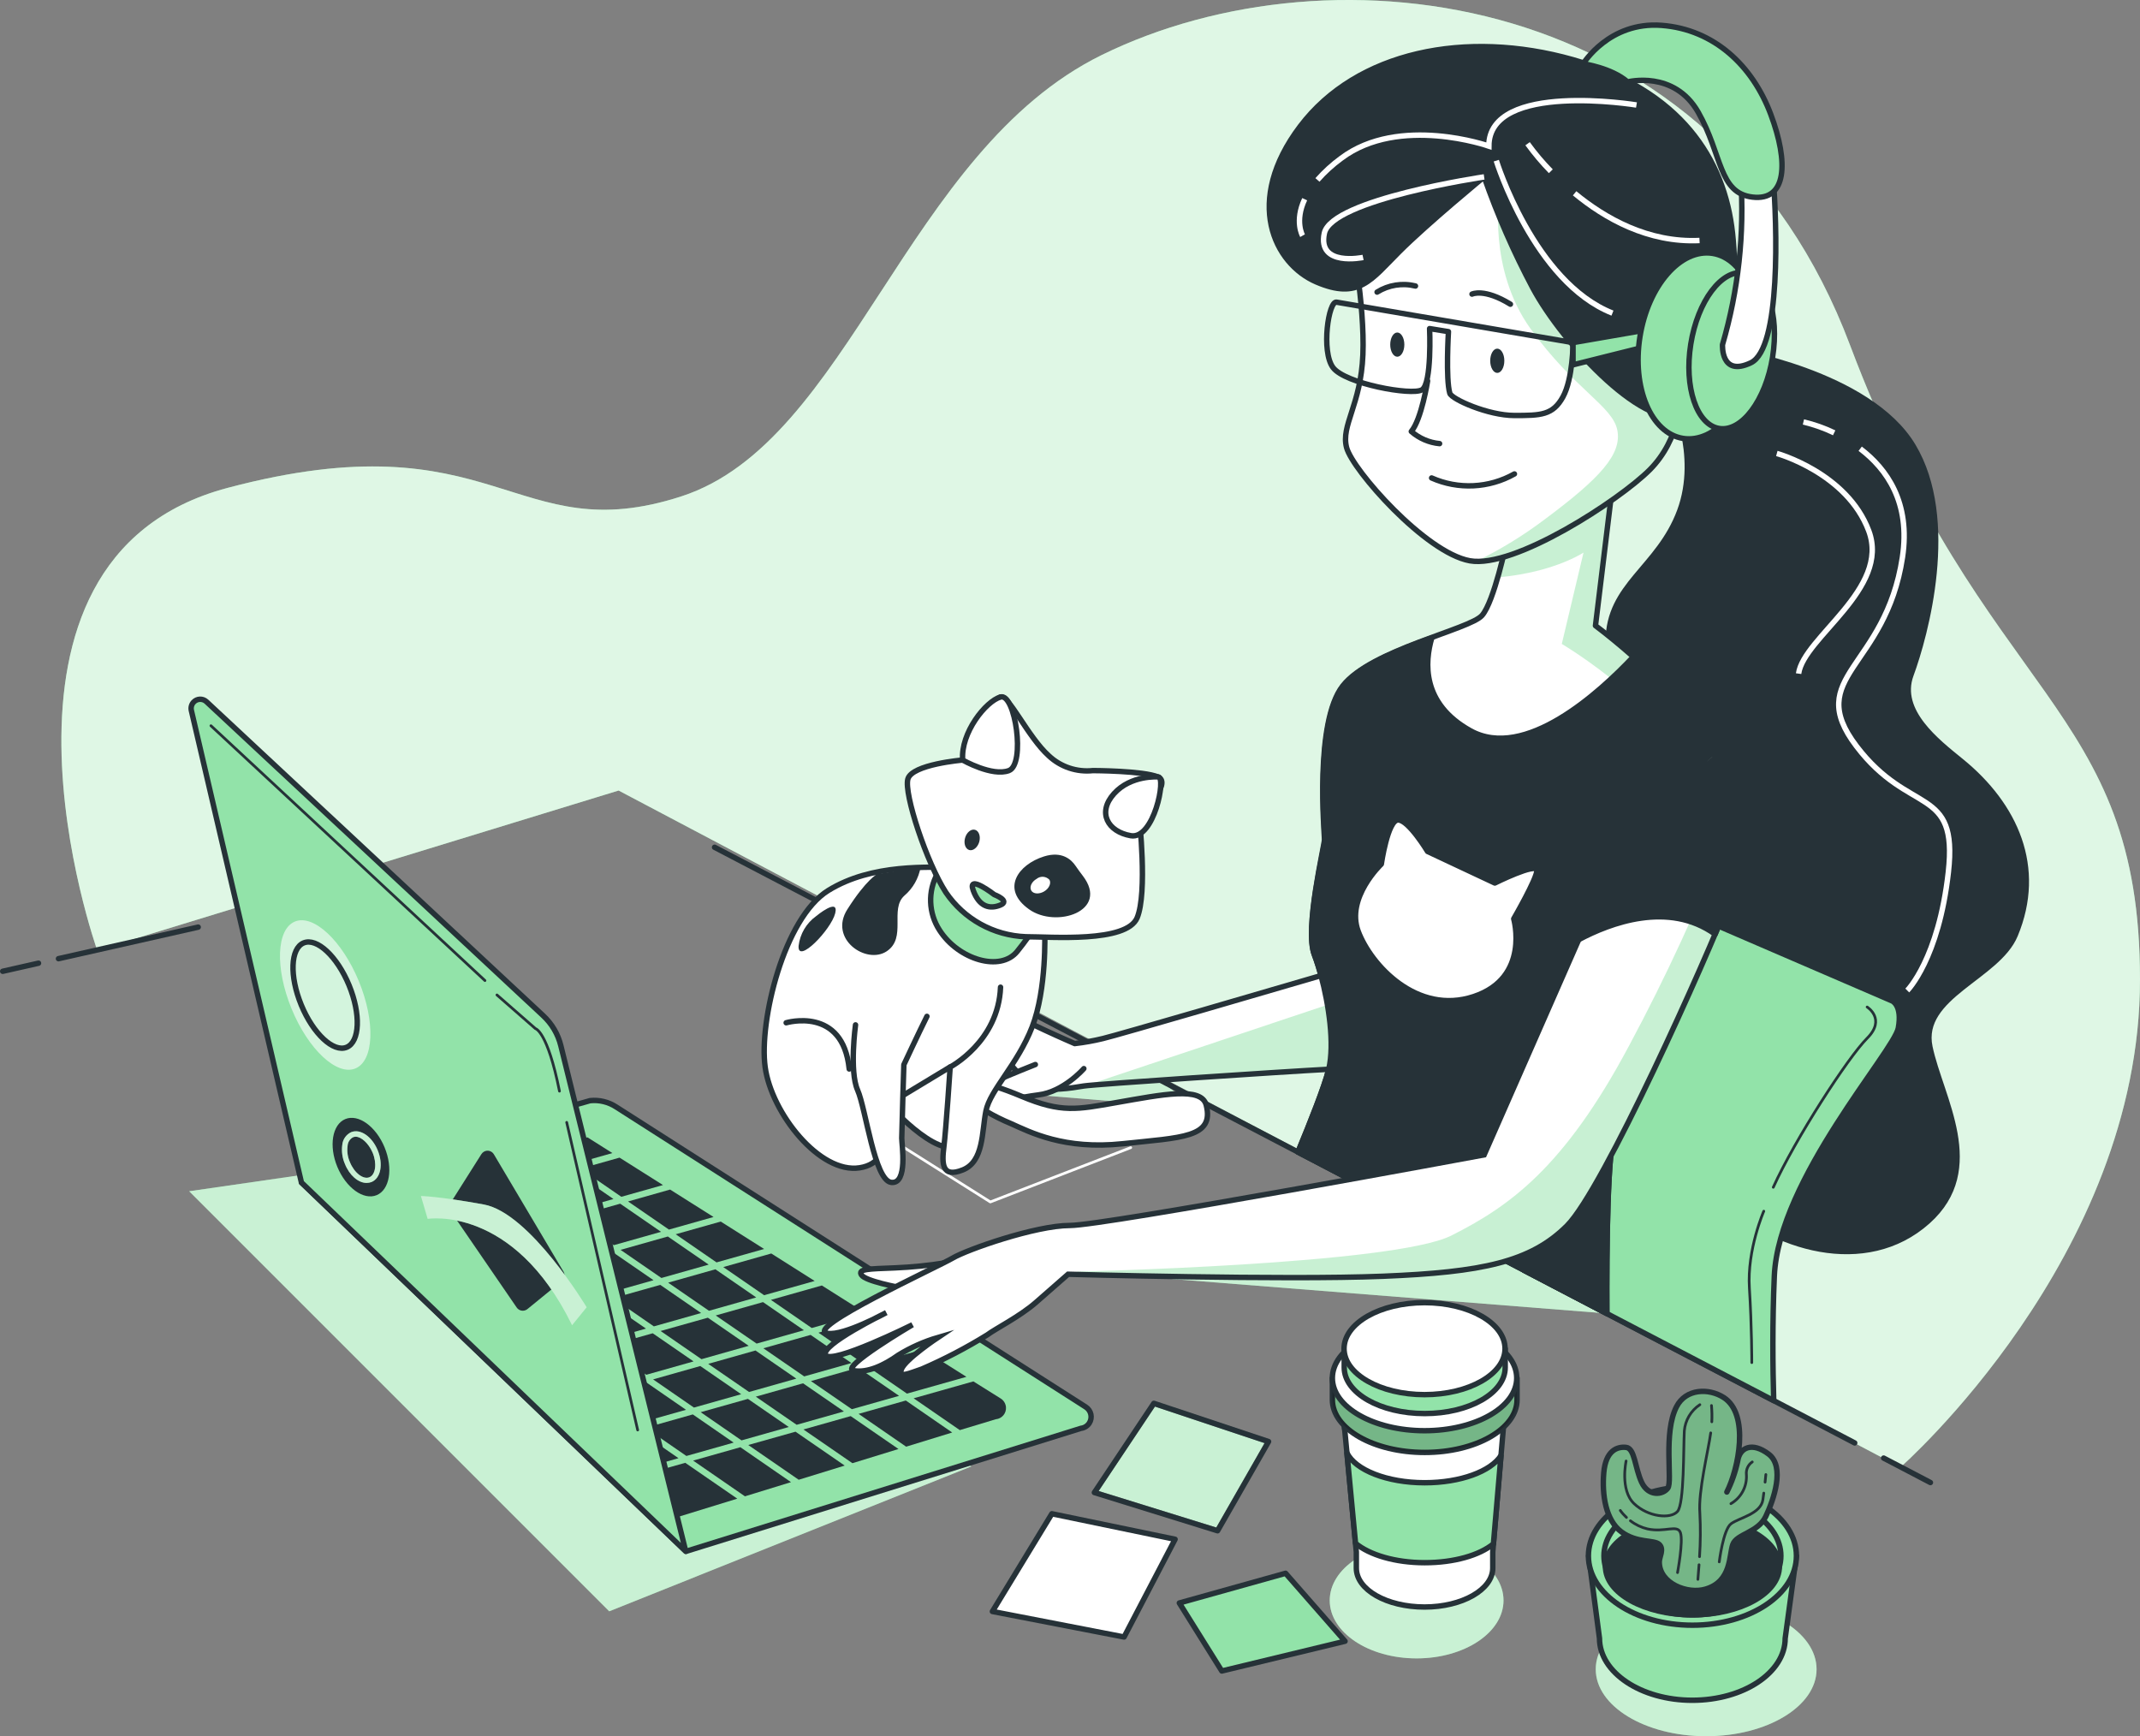 <?xml version="1.0" encoding="UTF-8"?><svg xmlns="http://www.w3.org/2000/svg" xmlns:xlink="http://www.w3.org/1999/xlink" viewBox="0 0 394.02 319.67"><rect x="0" y="0" width="394.02" height="319.67" fill="#808080" stroke="none"/><defs><clipPath id="e"><polygon points="212.45 258.38 201.5 274.8 224.18 281.84 233.57 265.42 212.45 258.38" fill="none"/></clipPath><clipPath id="g"><path d="M317.38,257.31c-2.78-1.79-7-1.63-8.69,1.68-2.5,4.82-.71,13.75-1.61,15s-3.57,1.61-4.82-1.07-1.25-6.25-2.86-6.43-3.75.54-4.11,4.65.36,8.75,3.22,10.89,6.07,1.43,7,2.33,0,2.3,0,3.22c0,4,5.23,6,8.54,5,4.82-1.43,4.29-6.26,5-8.22s4.65-2.15,6.08-5.18,3.57-9.12.53-11.44-5.36-1.25-5.71,1.25c-.42,1.99-1.09,3.91-2,5.72,2.14-4.23,4.24-14.3-.57-17.4Z" fill="none"/></clipPath><clipPath id="j"><path d="M242.01,175.8c1.86,4.84,4.1,15.25,2.61,21.2-.77,3.09-3.35,9.58-5.64,15.11l56.87,29.72c-.06-11.84.09-30.53,1.6-34,2.23-5.21,20.09-54.31,19-65.47s-22.69-27.16-22.69-27.16l3.31-27.2-19.71,11.91s-2.24,10.78-4.47,13.39c-2.23,2.61-20.46,6.32-25.67,13s-3.35,27.16-3.35,28.27-3.72,16.43-1.86,21.23Z" fill="none"/></clipPath><clipPath id="k"><path d="M248.71,42.61s2.61,13.4,2.23,22.7-4.09,13-3,17.11c1.09,4.11,14.51,19.35,22.69,20.83s27.53-11.16,33.11-16.74c5.58-5.58,6.32-13.76,5.58-17.11-.74-3.35-3.72-30.13-14.88-40.92-11.16-10.79-40.52-9.67-45.73,14.13Z" fill="none"/></clipPath><clipPath id="l"><path d="M298.93,154.22l-25.67,58.41s-69.94,13-76.26,13-19,4.46-21.58,6-27.87,13.15-23,13.87c3,.45,10.76-3.82,10.76-3.82,0,0-12.28,6-11.17,7.81s16-5.58,16-5.58c0,0-13.61,8-10.82,8.45,2.54.45,5.61-1,8.22-2.87,2.28-1.4,4.73-2.49,7.29-3.24,0,0-6,4-6.71,5.82s1.49.74,3.72,0c4.17-1.8,8.21-3.91,12.07-6.3,1.48-1.12,5.95-3.35,8.93-5.95l5.95-5.21s39.8,1.11,58,.37,27.16-2.6,33.86-9.3,25.67-49.11,30.13-60.64,1.49-18.23-3-26l-16.72,15.18Z" fill="none"/></clipPath><clipPath id="m"><path d="M243.23,179.62c-7.55,2.21-37.37,10.94-40.14,11.59-1.72.42-3.46.73-5.21.93,0,0-10.42-4.47-13.21-6.51s-6.14-.75-7.81,0-3,5.95.19,5.95,3.72-.19,7.25,2.79,3.54,4.47,6.14,5.58,6.89.37,9.12,0c2-.33,36.58-2.63,45.09-3.08,1.11-4.68,0-11.99-1.42-17.25Z" fill="none"/></clipPath></defs><g isolation="isolate"><g id="a"><g id="b"><path d="M349.91,270.15s44.11-38.7,44.11-89.77-28.63-51.08-53.4-116.86S245.43-10.77,202.87,10.12c-36.12,17.74-46.43,71.2-77.39,81.26s-34-14.7-83.58-1.55-24,85.13-24,85.13l96-29.41,236.01,124.6Z" fill="#92e3a9"/><path d="M349.91,270.15s44.11-38.7,44.11-89.77-28.63-51.08-53.4-116.86S245.43-10.77,202.87,10.12c-36.12,17.74-46.43,71.2-77.39,81.26s-34-14.7-83.58-1.55-24,85.13-24,85.13l96-29.41,236.01,124.6Z" fill="#fff" isolation="isolate" opacity=".7"/></g><g id="c"><polyline points="178.83 270 112.17 296.67 34.83 219.33 85.5 212 178.83 270" fill="#92e3a9"/><polyline points="178.83 270 112.17 296.67 34.83 219.33 85.5 212 178.83 270" fill="#fff" isolation="isolate" opacity=".5"/><ellipse cx="260.83" cy="294.67" rx="16" ry="10.67" fill="#92e3a9"/><ellipse cx="260.83" cy="294.67" rx="16" ry="10.67" fill="#fff" isolation="isolate" opacity=".5"/><polyline points="198.17 234.09 295.85 241.83 274.17 230.67 198.17 234.09" fill="#92e3a9"/><polyline points="198.17 234.09 295.85 241.83 274.17 230.67 198.17 234.09" fill="#fff" isolation="isolate" opacity=".5"/><polyline points="220.17 204 191.19 201.63 194.83 197.33 211.5 197.33 220.17 204" fill="#92e3a9"/><polyline points="220.17 204 191.19 201.63 194.83 197.33 211.5 197.33 220.17 204" fill="#fff" isolation="isolate" opacity=".5"/><ellipse cx="314.14" cy="307.34" rx="20.33" ry="12.33" fill="#92e3a9"/><ellipse cx="314.14" cy="307.34" rx="20.33" ry="12.33" fill="#fff" isolation="isolate" opacity=".5"/></g><g id="d"><polygon points="193.67 278.71 182.72 296.7 206.97 301.4 216.36 283.41 193.67 278.71" fill="#fff" stroke="#263238" stroke-linecap="round" stroke-linejoin="round"/><polygon points="212.45 258.38 201.5 274.8 224.18 281.84 233.57 265.42 212.45 258.38" fill="#92e3a9"/><g clip-path="url(#e)"><polygon points="212.45 258.38 201.5 274.8 224.18 281.84 233.57 265.42 212.45 258.38" fill="#fff" isolation="isolate" opacity=".5" stroke="#263238" stroke-miterlimit="10"/></g><polygon points="212.45 258.38 201.5 274.8 224.18 281.84 233.57 265.42 212.45 258.38" fill="none" stroke="#263238" stroke-linecap="round" stroke-linejoin="round"/><polygon points="236.7 289.67 217.14 295.14 224.96 307.66 247.65 302.18 236.7 289.67" fill="#92e3a9" stroke="#263238" stroke-linecap="round" stroke-linejoin="round"/></g><g id="f"><path d="M292.5,286.46l2,15.19c0,6.29,7.65,11.4,17.09,11.4s17.1-5.11,17.1-11.4l2.06-15.19h-38.25Z" fill="#92e3a9" stroke="#263238" stroke-linecap="round" stroke-linejoin="round"/><ellipse cx="311.61" cy="286.46" rx="19.15" ry="12.77" fill="#92e3a9" stroke="#263238" stroke-linecap="round" stroke-linejoin="round"/><ellipse cx="311.61" cy="286.46" rx="16.29" ry="10.86" fill="#92e3a9" stroke="#263238" stroke-linecap="round" stroke-linejoin="round"/><ellipse cx="311.61" cy="288.43" rx="16.01" ry="8.9" fill="#263238" stroke="#263238" stroke-linecap="round" stroke-linejoin="round"/><path d="M317.38,257.31c-2.78-1.79-7-1.63-8.69,1.68-2.5,4.82-.71,13.75-1.61,15s-3.57,1.61-4.82-1.07-1.25-6.25-2.86-6.43-3.75.54-4.11,4.65.36,8.75,3.22,10.89,6.07,1.43,7,2.33,0,2.3,0,3.22c0,4,5.23,6,8.54,5,4.82-1.43,4.29-6.26,5-8.22s4.65-2.15,6.08-5.18,3.57-9.12.53-11.44-5.36-1.25-5.71,1.25c-.42,1.99-1.09,3.91-2,5.72,2.14-4.23,4.24-14.3-.57-17.4Z" fill="#92e3a9"/><g clip-path="url(#g)"><path d="M317.38,257.31c-2.78-1.79-7-1.63-8.69,1.68-2.5,4.82-.71,13.75-1.61,15s-3.57,1.61-4.82-1.07-1.25-6.25-2.86-6.43-3.75.54-4.11,4.65.36,8.75,3.22,10.89,6.07,1.43,7,2.33,0,2.3,0,3.22c0,4,5.23,6,8.54,5,4.82-1.43,4.29-6.26,5-8.22s4.65-2.15,6.08-5.18,3.57-9.12.53-11.44-5.36-1.25-5.71,1.25c-.42,1.99-1.09,3.91-2,5.72,2.14-4.23,4.24-14.3-.57-17.4Z" isolation="isolate" opacity=".2"/></g><path d="M317.38,257.31c-2.78-1.79-7-1.63-8.69,1.68-2.5,4.82-.71,13.75-1.61,15s-3.57,1.61-4.82-1.07-1.25-6.25-2.86-6.43-3.75.54-4.11,4.65.36,8.75,3.22,10.89,6.07,1.43,7,2.33,0,2.3,0,3.22c0,4,5.23,6,8.54,5,4.82-1.43,4.29-6.26,5-8.22s4.65-2.15,6.08-5.18,3.57-9.12.53-11.44-5.36-1.25-5.71,1.25c-.42,1.99-1.09,3.91-2,5.72,2.14-4.23,4.24-14.3-.57-17.4Z" fill="none" stroke="#263238" stroke-linecap="round" stroke-linejoin="round"/><path d="M312.98,258.63c-1.64,1.08-2.7,2.86-2.86,4.82-.18,3.22,0,13.4-1.25,14.83s-5.36,1.07-8-1.43-1.47-7.85-1.47-7.85" fill="none" stroke="#263238" stroke-linecap="round" stroke-linejoin="round" stroke-width=".5"/><path d="M300.19,280c.93.72,2,1.23,3.14,1.5,3.22.71,5.54-.89,6.08.71s-.54,7.33-.54,7.33" fill="none" stroke="#263238" stroke-linecap="round" stroke-linejoin="round" stroke-width=".5"/><path d="M298.33,278.1c.33.47.72.9,1.14,1.29" fill="none" stroke="#263238" stroke-linecap="round" stroke-linejoin="round" stroke-width=".5"/><path d="M312.92,286.61c.18-2.66.2-5.33.06-8-.32-4,1.54-11.43,2-14.79" fill="none" stroke="#263238" stroke-linecap="round" stroke-linejoin="round" stroke-width=".5"/><path d="M312.62,290.79s.1-1.09.21-2.69" fill="none" stroke="#263238" stroke-linecap="round" stroke-linejoin="round" stroke-width=".5"/><path d="M324.99,272.89c.09-.87.14-1.4.14-1.4" fill="none" stroke="#263238" stroke-linecap="round" stroke-linejoin="round" stroke-width=".5"/><path d="M316.55,287.57s.72-5.89,2.15-7,5.53-1.79,5.89-4.47c.06-.42.11-.82.16-1.19" fill="none" stroke="#263238" stroke-linecap="round" stroke-linejoin="round" stroke-width=".5"/><path d="M322.63,269.17c-.76.51-1.18,1.41-1.08,2.32.15,2.18-.96,4.26-2.85,5.36" fill="none" stroke="#263238" stroke-linecap="round" stroke-linejoin="round" stroke-width=".5"/><path d="M315.18,261.78c.05-1,.03-2-.06-3" fill="none" stroke="#263238" stroke-linecap="round" stroke-linejoin="round" stroke-width=".5"/></g><g id="h"><path d="M247.08,257.86l2.65,27.9v2.95c0,4,5.62,7.17,12.56,7.17s12.56-3.21,12.56-7.17v-2.95l2.41-28.19-30.18.29Z" fill="#fff" stroke="#263238" stroke-linecap="round" stroke-linejoin="round"/><path d="M274.97,284.25l1.39-16.25c-1.87,2.91-7.45,5-14.05,5-6.95,0-12.76-2.34-14.31-5.49l1.58,16.64c2.56,2.13,7.29,3.57,12.73,3.57s10.1-1.37,12.66-3.47Z" fill="#92e3a9" stroke="#263238" stroke-linecap="round" stroke-linejoin="round"/><polygon points="247.58 263.12 247.58 262.93 247.45 261.81 247.58 263.12" fill="#fff" stroke="#263238" stroke-linecap="round" stroke-linejoin="round"/><path d="M277.74,253.72c-2.66-3.36-8.57-5.71-15.45-5.71s-12.79,2.35-15.46,5.71h-1.51v4c0,5.36,7.6,9.7,17,9.7s17-4.34,17-9.7v-4h-1.58Z" fill="#92e3a9" stroke="#263238" stroke-linecap="round" stroke-linejoin="round"/><path d="M277.74,253.72c-2.66-3.36-8.57-5.71-15.45-5.71s-12.79,2.35-15.46,5.71h-1.51v4c0,5.36,7.6,9.7,17,9.7s17-4.34,17-9.7v-4h-1.58Z" isolation="isolate" opacity=".2"/><ellipse cx="262.29" cy="253.72" rx="16.97" ry="9.7" fill="#fff" stroke="#263238" stroke-linecap="round" stroke-linejoin="round"/><path d="M275.79,248.31c-2.33-2.94-7.49-5-13.5-5s-11.17,2.05-13.5,5h-1.29v3.48c0,4.68,6.63,8.47,14.82,8.47s14.82-3.79,14.82-8.47v-3.48h-1.35Z" fill="#92e3a9" stroke="#263238" stroke-linecap="round" stroke-linejoin="round"/><ellipse cx="262.29" cy="248.31" rx="14.82" ry="8.47" fill="#fff" stroke="#263238" stroke-linecap="round" stroke-linejoin="round"/></g><g id="i"><line x1=".5" y1="178.83" x2="7.09" y2="177.34" fill="none" stroke="#263238" stroke-linecap="round" stroke-linejoin="round"/><path d="M55.5,217.72l53.14-15.07c1.69-.18,3.39.23,4.81,1.16l86.47,55.25c.99.64,1.28,1.97.64,2.96-.34.53-.9.88-1.53.96l-72.72,22.65-70.81-67.91Z" fill="#92e3a9" stroke="#263238" stroke-linecap="round" stroke-linejoin="round"/><polygon points="86.57 220.9 94.1 226.09 102.8 223.63 95.28 218.45 86.57 220.9" fill="#263238"/><polygon points="91.26 235.41 83.74 230.22 75.03 232.68 82.56 237.87 91.26 235.41" fill="#263238"/><polygon points="105.49 224.08 113.01 229.26 121.71 226.8 114.19 221.62 105.49 224.08" fill="#263238"/><polygon points="114.26 230.12 121.78 235.3 130.48 232.84 122.96 227.66 114.26 230.12" fill="#263238"/><polygon points="95.34 226.94 102.86 232.13 111.56 229.67 104.04 224.49 95.34 226.94" fill="#263238"/><polygon points="76.42 223.77 83.94 228.96 92.65 226.5 85.12 221.31 76.42 223.77" fill="#263238"/><polygon points="136.47 256.7 128.94 251.51 120.25 253.97 127.77 259.16 136.47 256.7" fill="#263238"/><polygon points="126.31 259.57 118.79 254.38 110.09 256.84 117.62 262.02 126.31 259.57" fill="#263238"/><polygon points="100.02 241.45 92.5 236.26 83.8 238.72 91.32 243.9 100.02 241.45" fill="#263238"/><polygon points="145.23 262.74 137.71 257.56 129.01 260.01 136.53 265.2 145.23 262.74" fill="#263238"/><polygon points="108.79 247.49 101.26 242.3 92.56 244.76 100.09 249.94 108.79 247.49" fill="#263238"/><polygon points="117.55 253.53 110.03 248.34 101.33 250.8 108.85 255.99 117.55 253.53" fill="#263238"/><polygon points="123.02 236.16 130.54 241.34 139.24 238.88 131.72 233.7 123.02 236.16" fill="#263238"/><polygon points="85.19 229.81 92.71 235 101.41 232.54 93.89 227.36 85.19 229.81" fill="#263238"/><polygon points="155.38 259.87 147.86 254.69 139.16 257.15 146.68 262.33 155.38 259.87" fill="#263238"/><polygon points="129.09 241.75 121.57 236.57 112.87 239.02 120.39 244.21 129.09 241.75" fill="#263238"/><polygon points="110.17 238.58 102.65 233.39 93.95 235.85 101.47 241.04 110.17 238.58" fill="#263238"/><polygon points="73.73 223.33 69.33 220.29 63.38 221.96 66.86 225.27 73.73 223.33" fill="#263238"/><polygon points="82.49 229.37 74.97 224.18 67.84 226.2 73.73 231.78 73.79 231.82 82.49 229.37" fill="#263238"/><polygon points="104.1 232.99 111.63 238.17 120.33 235.71 112.8 230.53 104.1 232.99" fill="#263238"/><polygon points="118.94 244.62 111.42 239.44 102.72 241.89 110.24 247.08 118.94 244.62" fill="#263238"/><polygon points="156.77 250.96 149.25 245.78 140.55 248.24 148.07 253.42 156.77 250.96" fill="#263238"/><polygon points="131.78 242.2 139.31 247.38 148.01 244.92 140.49 239.74 131.78 242.2" fill="#263238"/><polygon points="146.62 253.83 139.1 248.65 130.4 251.11 137.92 256.29 146.62 253.83" fill="#263238"/><polygon points="137.85 247.79 130.33 242.61 121.63 245.06 129.16 250.25 137.85 247.79" fill="#263238"/><polygon points="127.7 250.66 120.18 245.48 111.48 247.93 119 253.12 127.7 250.66" fill="#263238"/><polygon points="89.87 244.31 82.35 239.13 81.68 239.32 87.61 244.95 89.87 244.31" fill="#263238"/><polygon points="156.63 260.73 147.93 263.19 156.95 269.4 165.43 266.79 156.63 260.73" fill="#263238"/><polygon points="146.47 263.6 137.77 266.05 147.06 272.45 155.53 269.84 146.47 263.6" fill="#263238"/><polygon points="107.4 256.39 99.88 251.21 95.51 252.44 101.45 258.08 107.4 256.39" fill="#263238"/><polygon points="165.54 257 158.01 251.82 149.31 254.28 156.84 259.46 165.54 257" fill="#263238"/><polygon points="116.16 262.44 108.64 257.25 102.43 259.01 108.36 264.64 116.16 262.44" fill="#263238"/><polygon points="124.93 268.48 117.41 263.29 109.34 265.57 115.28 271.2 124.93 268.48" fill="#263238"/><polygon points="135.08 265.61 127.56 260.42 118.86 262.88 126.38 268.07 135.08 265.61" fill="#263238"/><path d="M184.22,257.47l-5-3.13-11,3.11,8.5,5.86,6.62-2c1.14-.1,1.98-1.1,1.88-2.24-.06-.66-.43-1.26-1-1.6Z" fill="#263238"/><polygon points="126.17 269.33 116.26 272.13 124.06 279.53 135.75 275.93 126.17 269.33" fill="#263238"/><polygon points="169.94 248.45 159.47 251.41 166.99 256.59 177.94 253.5 169.94 248.45" fill="#263238"/><polygon points="166.78 257.86 158.08 260.32 166.84 266.36 175.32 263.75 166.78 257.86" fill="#263238"/><polygon points="105.64 214.31 112.75 212.3 108.16 209.4 101.3 211.32 105.64 214.31" fill="#263238"/><polygon points="145.64 272.89 136.32 266.46 127.62 268.92 137.16 275.5 145.64 272.89" fill="#263238"/><polygon points="106.88 215.17 114.4 220.35 122.07 218.19 114.07 213.14 106.88 215.17" fill="#263238"/><polygon points="124.41 227.25 131.93 232.43 140.69 229.96 132.7 224.91 124.41 227.25" fill="#263238"/><polygon points="115.64 221.21 123.17 226.39 131.38 224.07 123.38 219.02 115.64 221.21" fill="#263238"/><polygon points="133.17 233.29 140.69 238.47 150 235.85 142.01 230.79 133.17 233.29" fill="#263238"/><polygon points="141.94 239.33 149.46 244.51 159.31 241.73 151.32 236.68 141.94 239.33" fill="#263238"/><polygon points="160.63 242.56 150.7 245.37 158.22 250.55 168.62 247.62 160.63 242.56" fill="#263238"/><polygon points="96.73 218.04 104.25 223.22 112.95 220.76 105.43 215.58 96.73 218.04" fill="#263238"/><polygon points="79.16 236.94 80.7 238.39 81.1 238.27 79.16 236.94" fill="#263238"/><polygon points="75.18 222.92 83.88 220.46 79.5 217.44 70.78 219.88 75.18 222.92" fill="#263238"/><polygon points="85.33 220.05 94.03 217.59 89.67 214.58 80.95 217.03 85.33 220.05" fill="#263238"/><polygon points="91.13 214.18 95.49 217.18 104.19 214.72 99.84 211.73 91.13 214.18" fill="#263238"/><polygon points="98.63 250.36 91.11 245.17 88.59 245.88 94.53 251.51 98.63 250.36" fill="#263238"/><path d="M126.26,285.63l-23-93.11c-.52-2.12-1.65-4.03-3.25-5.52l-62-57.81c-.68-.63-1.74-.59-2.37.09-.38.41-.53.98-.41,1.52l20.27,86.92,70.76,67.91Z" fill="#92e3a9" stroke="#263238" stroke-linecap="round" stroke-linejoin="round"/><path d="M91.5,183.19l7.09,6.2s2.21.44,4.42,11.51" fill="none" stroke="#263238" stroke-linecap="round" stroke-linejoin="round" stroke-width=".5"/><line x1="104.34" y1="206.65" x2="117.41" y2="263.29" fill="none" stroke="#263238" stroke-linecap="round" stroke-linejoin="round" stroke-width=".5"/><path d="M66.07,180.66c3.07,7.46,2.79,14.65-.63,16.06s-8.69-3.5-11.76-11-2.79-14.65.63-16.05,8.69,3.53,11.76,10.99Z" fill="#92e3a9"/><path d="M66.07,180.66c3.07,7.46,2.79,14.65-.63,16.06s-8.69-3.5-11.76-11-2.79-14.65.63-16.05,8.69,3.53,11.76,10.99Z" fill="#fff" isolation="isolate" opacity=".6"/><ellipse cx="59.87" cy="183.21" rx="4.76" ry="10.39" transform="translate(-65.25 36.6) rotate(-22.38)" fill="none" stroke="#263238" stroke-miterlimit="10" stroke-width="1"/><path d="M70.81,211.25c1.6,3.87.94,7.81-1.46,8.8s-5.64-1.35-7.24-5.21-.93-7.81,1.47-8.8,5.64,1.35,7.23,5.21Z" fill="#263238"/><path d="M67.5,217.8c-1.51,0-3.15-1.37-4-3.51-.48-1.1-.64-2.31-.48-3.5.09-1.01.71-1.89,1.62-2.33,1.69-.7,3.85.77,4.91,3.34h0c1.05,2.57.55,5.13-1.14,5.83-.29.11-.6.17-.91.17ZM65.5,209.29c-.17,0-.34.03-.5.1-.58.31-.96.91-1,1.57-.14,1.02,0,2.06.42,3,.81,2,2.46,3.26,3.6,2.79s1.41-2.54.59-4.52c-.75-1.75-2.11-2.94-3.11-2.94h0Z" fill="#92e3a9"/><g opacity=".5"><path d="M67.5,217.8c-1.51,0-3.15-1.37-4-3.51-.48-1.1-.64-2.31-.48-3.5.09-1.01.71-1.89,1.62-2.33,1.69-.7,3.85.77,4.91,3.34h0c1.05,2.57.55,5.13-1.14,5.83-.29.11-.6.17-.91.17ZM65.5,209.29c-.17,0-.34.03-.5.1-.58.31-.96.91-1,1.57-.14,1.02,0,2.06.42,3,.81,2,2.46,3.26,3.6,2.79s1.41-2.54.59-4.52c-.75-1.75-2.11-2.94-3.11-2.94h0Z" fill="#fff"/></g><path d="M88.64,212.49l-5.69,9c-.3.45-.3,1.03,0,1.48l12.18,17.76c.42.62,1.27.79,1.89.36.04-.03.08-.05.11-.08l6.31-5.15c.52-.42.65-1.16.31-1.73l-12.81-21.59c-.37-.64-1.18-.87-1.83-.5-.19.11-.36.27-.47.45Z" fill="#263238"/><path d="M78.74,224.42s15.76-2.62,26.59,19.58l2.69-3.31s-10.43-17.37-18.93-18.92-11.59-1.56-11.59-1.56l1.24,4.21Z" fill="#92e3a9"/><path d="M78.74,224.42s15.76-2.62,26.59,19.58l2.69-3.31s-10.43-17.37-18.93-18.92-11.59-1.56-11.59-1.56l1.24,4.21Z" fill="#fff" isolation="isolate" opacity=".5"/><line x1="10.77" y1="176.51" x2="36.49" y2="170.7" fill="none" stroke="#263238" stroke-linecap="round" stroke-linejoin="round"/><path d="M174.07,232.51c-3.08.49-6.19.8-9.31.93-4.83.19-6.88.19-6.14,1.31s6.52,2.23,8.56,2.6,6.89-4.84,6.89-4.84Z" fill="#fff" stroke="#263238" stroke-miterlimit="10"/><line x1="355.43" y1="272.96" x2="346.82" y2="268.46" fill="none" stroke="#263238" stroke-linecap="round" stroke-linejoin="round"/><line x1="341.49" y1="265.67" x2="131.57" y2="156" fill="none" stroke="#263238" stroke-linecap="round" stroke-linejoin="round"/><line x1="165.44" y1="193.02" x2="147.86" y2="199.23" fill="none" stroke="#fff" stroke-linecap="round" stroke-linejoin="round" stroke-width=".5"/><polyline points="150.62 201.3 182.34 221.3 208.19 211.3" fill="none" stroke="#fff" stroke-linecap="round" stroke-linejoin="round" stroke-width=".5"/><path d="M318.84,64.56s25.26,4,33.39,17.54,2.32,34.82-.39,42.17c-2.45,6.67,4.79,12.24,9.24,15.86,10,8.12,15.15,19.58,9.95,32.05-3.24,7.76-17.65,11.24-15.7,20.58s10.44,22.44-.39,32.12c-11.43,10.2-28.58,4.94-38.6-4.59-11.27-10.72-15.15-29.37-9.38-43.78,7-17.41,10.83-28.63,4.25-36s-15.09-12-15.09-22.44,9.29-13.54,13.16-24-1.55-21.28-1.55-21.28l11.11-8.23Z" fill="#263238" stroke="#263238" stroke-linecap="round" stroke-linejoin="round"/><path d="M342.5,82.62c4.88,3.69,9.32,9.9,7.78,20-3.12,20.5-18.27,21.84-8.47,34.76s18.72,7.12,16.93,23.16c-1.79,16.04-7.57,21.83-7.57,21.83" fill="none" stroke="#fff" stroke-miterlimit="10"/><path d="M332.05,77.69c1.95.46,3.85,1.13,5.66,2" fill="none" stroke="#fff" stroke-miterlimit="10"/><path d="M327.15,83.49s12.92,3.56,16.93,14.25-12,19.61-12.92,26.29" fill="none" stroke="#fff" stroke-miterlimit="10"/><path d="M326.58,257.88c-.18-6.13-.26-14.31.11-22.94.78-17.8,22.06-41.41,22.83-45.66s-1.16-5-1.16-5l-42.18-18.19c-19.61,12.88-24.38,50.34-25.55,67.82l45.95,23.97Z" fill="#92e3a9" stroke="#263238" stroke-linecap="round" stroke-linejoin="round"/><path d="M343.78,185.41s3.54,2.21,0,5.75-13.28,18.59-17.28,27.44" fill="none" stroke="#263238" stroke-linecap="round" stroke-linejoin="round" stroke-width=".5"/><path d="M324.75,223s-3.1,7.08-2.65,14.16.44,13.72.44,13.72" fill="none" stroke="#263238" stroke-linecap="round" stroke-linejoin="round" stroke-width=".5"/><path d="M242.01,175.8c1.86,4.84,4.1,15.25,2.61,21.2-.77,3.09-3.35,9.58-5.64,15.11l56.87,29.72c-.06-11.84.09-30.53,1.6-34,2.23-5.21,20.09-54.31,19-65.47s-22.69-27.16-22.69-27.16l3.31-27.2-19.71,11.91s-2.24,10.78-4.47,13.39-20.46,6.32-25.67,13-3.35,27.16-3.35,28.27-3.72,16.43-1.86,21.23Z" fill="#fff"/><g clip-path="url(#j)"><path d="M316.42,142.32c-1.12-11.16-22.69-27.16-22.69-27.16l3.34-27.16-19.71,11.91s-.65,3.11-1.59,6.4c1.27-.11,2.69-.29,4.28-.57,7.52-1.33,11.51-4,11.51-4l-4,16.82s20.36,12,25.67,26.56c.72,2,1.49,3.87,2.28,5.73.67-2.79.98-5.66.91-8.53Z" fill="#92e3a9" isolation="isolate" mix-blend-mode="multiply" opacity=".5"/></g><path d="M242.01,175.8c1.86,4.84,4.1,15.25,2.61,21.2-.77,3.09-3.35,9.58-5.64,15.11l56.87,29.72c-.06-11.84.09-30.53,1.6-34,2.23-5.21,20.09-54.31,19-65.47s-22.69-27.16-22.69-27.16l3.31-27.2-19.71,11.91s-2.24,10.78-4.47,13.39-20.46,6.32-25.67,13-3.35,27.16-3.35,28.27-3.72,16.43-1.86,21.23Z" fill="none" stroke="#263238" stroke-linecap="round" stroke-linejoin="round"/><path d="M242.01,175.8c1.86,4.84,4.1,15.25,2.61,21.2-.77,3.09-3.35,9.58-5.64,15.11l56.87,29.72c-.06-11.84.09-30.53,1.6-34,2.23-5.21,20.09-54.31,19-65.47-.69-6.95-9.31-15.76-15.72-21.43-6.31,6.69-20,19.17-30,13.61-9-5-8.43-12.6-7.1-17.12-6.08,2.24-13.35,5.1-16.34,8.94-5.21,6.7-3.35,27.16-3.35,28.27s-3.79,16.37-1.93,21.17Z" fill="#263238" stroke="#263238" stroke-linecap="round" stroke-linejoin="round"/><path d="M275.23,162.58l-12.38-5.81s-3.49-5.8-5.42-5.8-3.1,8.13-3.1,8.13c0,0-6.57,6.19-4.25,12.38s10.83,15.48,21.28,12,7.35-14.31,7.35-14.31c0,0,4.26-7.35,4.26-8.9s-7.74,2.31-7.74,2.31Z" fill="#fff" stroke="#263238" stroke-linecap="round" stroke-linejoin="round"/><path d="M248.71,42.61s2.61,13.4,2.23,22.7-4.09,13-3,17.11,14.51,19.35,22.69,20.83,27.53-11.16,33.11-16.74,6.32-13.76,5.58-17.11-3.72-30.13-14.88-40.92-40.52-9.67-45.73,14.13Z" fill="#fff"/><g clip-path="url(#k)"><path d="M294.5,28.48c-4.17-4-10.89-6.4-17.94-6.55l-.46,13.88s-2.22,13.72,5.75,24.78,15.05,14.17,15.93,18.59-3.12,8.82-13.28,16.38c-3.97,3.01-8.23,5.62-12.71,7.8,8.71.31,26.66-11.5,32-16.85,5.58-5.58,6.32-13.76,5.58-17.11s-3.74-30.13-14.87-40.92Z" fill="#92e3a9" isolation="isolate" mix-blend-mode="multiply" opacity=".5"/></g><path d="M248.71,42.61s2.61,13.4,2.23,22.7-4.09,13-3,17.11,14.51,19.35,22.69,20.83,27.53-11.16,33.11-16.74,6.32-13.76,5.58-17.11-3.72-30.13-14.88-40.92-40.52-9.67-45.73,14.13Z" fill="none" stroke="#263238" stroke-linecap="round" stroke-linejoin="round"/><path d="M262.85,70.14s-1.12,7.07-3,9.3c1.46,1.27,3.28,2.06,5.21,2.24" fill="none" stroke="#263238" stroke-linecap="round" stroke-linejoin="round"/><path d="M263.59,88c4.91,2.18,10.57,1.9,15.25-.74" fill="none" stroke="#263238" stroke-linecap="round" stroke-linejoin="round"/><path d="M276.98,66.42c0,1.24-.58,2.24-1.3,2.24s-1.3-1-1.3-2.24.58-2.23,1.3-2.23,1.3,1,1.3,2.23Z" fill="#263238"/><path d="M258.57,63.45c0,1.23-.58,2.23-1.3,2.23s-1.3-1-1.3-2.23.58-2.23,1.3-2.23,1.3,1,1.3,2.23Z" fill="#263238"/><path d="M253.55,53.78c2.11-1.32,4.66-1.72,7.07-1.12" fill="none" stroke="#263238" stroke-linecap="round" stroke-linejoin="round"/><path d="M271.03,54.15s2.23-1.12,7.07,1.86" fill="none" stroke="#263238" stroke-linecap="round" stroke-linejoin="round"/><path d="M273.26,32.57s-10.41,8.56-15.62,13.76-7.44,8.93-15.25,5.59-13.4-14.89-3-28.65,30.51-17.86,50.22-12.28,27.91,18.23,29.39,32-1.5,29.01-8.5,33.11-22.7-12.65-28.28-23.07c-3.5-6.59-6.49-13.42-8.96-20.46Z" fill="#263238" stroke="#263238" stroke-linecap="round" stroke-linejoin="round"/><path d="M273.26,32.57s-28.09,4.14-29.42,10.37,7.13,4.46,7.13,4.46" fill="none" stroke="#fff" stroke-miterlimit="10"/><path d="M240.22,36.68c-1.9,4.06-.39,6.71-.39,6.71" fill="none" stroke="#fff" stroke-miterlimit="10"/><path d="M301.31,19.33s-27.18-4.45-27.18,7.57c0,0-16.48-5.79-27.17,2.23-1.6,1.17-3.08,2.51-4.39,4" fill="none" stroke="#fff" stroke-miterlimit="10"/><path d="M275.5,29.58s6.93,22.36,21.39,28.07" fill="none" stroke="#fff" stroke-miterlimit="10"/><path d="M289.92,35.59c5.57,4.6,13.54,9.14,23,8.69" fill="none" stroke="#fff" stroke-miterlimit="10"/><path d="M281.26,26.46c1.3,1.79,2.73,3.49,4.28,5.07" fill="none" stroke="#fff" stroke-miterlimit="10"/><path d="M246.11,55.64l43.52,7.44s0,6.62-1.86,10-4.09,3.42-8.93,3.42-11.57-3-11.9-4.09c-.77-2.64-.25-11.35-.25-11.35l-3.47-.56s.45,10.15-1.41,11.27-14.14-1.12-16.37-4.09-.82-12.42.67-12.04Z" fill="none" stroke="#263238" stroke-linecap="round" stroke-linejoin="round"/><polygon points="289.63 63.08 308.98 59.73 308.98 62.33 289.63 67.17 289.63 63.08" fill="#92e3a9" stroke="#263238" stroke-linecap="round" stroke-linejoin="round"/><ellipse cx="312.61" cy="63.68" rx="17.25" ry="10.79" transform="translate(200.13 362.23) rotate(-80.87)" fill="#92e3a9" stroke="#263238" stroke-linecap="round" stroke-linejoin="round" stroke-width="1"/><path d="M326.37,65.77c-1.27,7.92-5.68,13.79-9.83,13.12s-6.5-7.62-5.23-15.54,5.67-13.78,9.83-13.11,6.5,7.62,5.23,15.53Z" fill="#92e3a9" stroke="#263238" stroke-linecap="round" stroke-linejoin="round"/><path d="M320.5,32.57c.72,10.41-.42,20.87-3.35,30.88,0,0-.37,6,5.21,3.35s4.84-25.3,4.09-34.6-7.8-6.7-5.95.37Z" fill="#fff" stroke="#263238" stroke-linecap="round" stroke-linejoin="round"/><path d="M299.68,15.08s8.55-2.23,13,5.59c4.45,7.82,3.72,14.88,10,15.62s6.7-6.32,3.35-15.25-10.41-15.63-20.09-16.37-14.44,7.07-14.44,7.07c0,0,5.2.74,8.18,3.34Z" fill="#92e3a9" stroke="#263238" stroke-linecap="round" stroke-linejoin="round"/><path d="M298.93,154.22l-25.67,58.41s-69.94,13-76.26,13-19,4.46-21.58,6-27.87,13.15-23,13.87c3,.45,10.76-3.82,10.76-3.82,0,0-12.28,6-11.17,7.81s16-5.58,16-5.58c0,0-13.61,8-10.82,8.45,2.54.45,5.61-1,8.22-2.87,2.28-1.4,4.73-2.49,7.29-3.24,0,0-6,4-6.71,5.82s1.49.74,3.72,0c4.17-1.8,8.21-3.91,12.07-6.3,1.48-1.12,5.95-3.35,8.93-5.95l5.95-5.21s39.8,1.11,58,.37,27.16-2.6,33.86-9.3,25.67-49.11,30.13-60.64,1.49-18.23-3-26" fill="#fff"/><g clip-path="url(#l)"><path d="M299.97,192.49c-12,22.57-22.13,29.65-32.75,35s-69.05,6.64-69.05,6.64l2.46.59c10.55.26,39.32.87,54,.27,18.23-.74,27.16-2.6,33.86-9.3s25.67-49.11,30.13-60.64c2.07-5.34,2.53-9.64,2-13.5l-2.53,1.59c-5.24,13.47-11.29,26.61-18.12,39.35Z" fill="#92e3a9" isolation="isolate" mix-blend-mode="multiply" opacity=".5"/></g><path d="M298.93,154.22l-25.67,58.41s-69.94,13-76.26,13-19,4.46-21.58,6-27.87,13.15-23,13.87c3,.45,10.76-3.82,10.76-3.82,0,0-12.28,6-11.17,7.81s16-5.58,16-5.58c0,0-13.61,8-10.82,8.45,2.54.45,5.61-1,8.22-2.87,2.28-1.4,4.73-2.49,7.29-3.24,0,0-6,4-6.71,5.82s1.49.74,3.72,0c4.17-1.8,8.21-3.91,12.07-6.3,1.48-1.12,5.95-3.35,8.93-5.95l5.95-5.21s39.8,1.11,58,.37,27.16-2.6,33.86-9.3,25.67-49.11,30.13-60.64,1.49-18.23-3-26" fill="none" stroke="#263238" stroke-miterlimit="10"/><path d="M298.5,152.75l-7.81,20.25c5.74-3.06,16.51-7.17,25.1-1,1.21-2.84,2.2-5.24,2.86-6.95,4.47-11.53,1.49-18.23-3-26" fill="#263238" stroke="#263238" stroke-linecap="round" stroke-linejoin="round"/><path d="M243.23,179.62c-7.55,2.21-37.37,10.94-40.14,11.59-1.72.42-3.46.73-5.21.93,0,0-10.42-4.47-13.21-6.51s-6.14-.75-7.81,0-3,5.95.19,5.95,3.72-.19,7.25,2.79,3.54,4.47,6.14,5.58,6.89.37,9.12,0c2-.33,36.58-2.63,45.09-3.08,1.11-4.68,0-11.99-1.42-17.25Z" fill="#fff"/><g clip-path="url(#m)"><path d="M244.42,185l-44.86,15c2-.33,36.58-2.63,45.09-3.08.76-3.26.48-7.71-.23-11.92Z" fill="#92e3a9" isolation="isolate" mix-blend-mode="multiply" opacity=".5"/></g><path d="M243.23,179.62c-7.55,2.21-37.37,10.94-40.14,11.59-1.72.42-3.46.73-5.21.93,0,0-10.42-4.47-13.21-6.51s-6.14-.75-7.81,0-3,5.95.19,5.95,3.72-.19,7.25,2.79,3.54,4.47,6.14,5.58,6.89.37,9.12,0c2-.33,36.58-2.63,45.09-3.08,1.11-4.68,0-11.99-1.42-17.25Z" fill="none" stroke="#263238" stroke-linecap="round" stroke-linejoin="round"/><path d="M168.67,191.77s-3.91,2.23-5,4.83,1.11,1.86,1.86,1.31,3.91-3.17,3.91-3.17l-.77-2.97Z" fill="#fff" stroke="#263238" stroke-linecap="round" stroke-linejoin="round"/><path d="M169.79,189.9c-1.5.96-2.28,2.71-2,4.47.37,3.16,3.72,7.81,4.1,5.95s-2.1-10.42-2.1-10.42Z" fill="#fff" stroke="#263238" stroke-linecap="round" stroke-linejoin="round"/><path d="M174.44,187.11s-3.54.93-4.65,2.79.74,9.87,2.05,10.42c1.01.45,2.19,0,2.64-1,.07-.15.12-.31.15-.48.37-1.31-.19-11.73-.19-11.73Z" fill="#fff" stroke="#263238" stroke-linecap="round" stroke-linejoin="round"/><path d="M178.91,185.25s-4.66,0-5.21,2.24-1.49,11.9-.56,13.39,2.42.93,3.16-.93,2.61-14.7,2.61-14.7Z" fill="#fff" stroke="#263238" stroke-linecap="round" stroke-linejoin="round"/><path d="M190.63,196s-4.28,1.68-7.63,3.17-6.7,2.23-6.33,4.28,1.86,1.3,4.28.56c3.32-1.16,6.75-1.97,10.24-2.42,4.65-.56,8.37-4.84,8.37-4.84" fill="#fff" stroke="#263238" stroke-linecap="round" stroke-linejoin="round"/><path d="M175.6,203.25l.78,3.28c.12.5.62.81,1.12.69.16-.04.3-.12.42-.23l1.83-1.74" fill="none" stroke="#fff" stroke-linecap="round" stroke-linejoin="round" stroke-width=".5"/><line x1="38.84" y1="133.62" x2="89.29" y2="180.54" fill="none" stroke="#263238" stroke-linecap="round" stroke-linejoin="round" stroke-width=".5"/></g><g id="n"><path d="M179.57,199.53s1.16-.77,8.52,2.32,10.25,2.42,17.41,1.16c8.6-1.5,15.74-3,16.6.48,1.49,6-4.53,5.93-15.36,7.09s-17.11-2.15-20.59-3.7c-1.6-.66-3.15-1.43-4.64-2.32l-1.94-5.03Z" fill="#fff" stroke="#263238" stroke-linecap="round" stroke-linejoin="round"/><path d="M162.93,202.63s9.68,11.22,13.93,8.12,3.87-13.15,0-16.25-14.7,2.71-13.93,8.13Z" fill="#fff" stroke="#263238" stroke-linecap="round" stroke-linejoin="round"/><path d="M192.36,171.67s.39,10.45-2.32,17.41-7.74,11.61-8.51,15.48-.39,9.29-4.26,10.84-3.87-1.16-3.48-4.26,1.16-14.7,1.16-14.7l-12.79,7.73s3.48,9.68-3.87,10.84-16.25-10.06-17.41-18.54,3.48-27.48,11.61-32.51,18.57-4.25,24-4.25,13.53,3.84,15.87,11.96Z" fill="#fff" stroke="#263238" stroke-linecap="round" stroke-linejoin="round"/><path d="M161.51,160.93s-2,1-5.49,6.49,3.49,10.22,7.24,7.73.49-7.73,3.24-10.23c1.58-1.34,2.64-3.2,3-5.24l-7.99,1.25Z" fill="#263238"/><path d="M150.29,168.66c-1.81,1.29-2.99,3.28-3.25,5.49-.25,3.49,6-3,6.74-6s-3.49.51-3.49.51Z" fill="#263238"/><path d="M172.61,160.84c-1.81,3.28-1.66,7.3.39,10.44,3.48,5.42,11.22,7.74,14.31,3.87s4.26-5.8,3.1-7.73-12.38-9.68-17.8-6.58Z" fill="#92e3a9" stroke="#263238" stroke-linecap="round" stroke-linejoin="round"/><path d="M201.24,141.88c-2.97.32-5.94-.67-8.12-2.71-3.87-3.48-7.36-11.22-8.9-10.84s-7,11.61-7,11.61c0,0-9.29.78-10.06,3.48s3.48,15.48,7,20.9c3.33,4.9,8.78,7.92,14.7,8.15,4.64,0,18.57,1.16,20.51-3.49s.38-18.57.38-18.57c0,0,6.2-6.19,3.49-7.35s-12-1.18-12-1.18Z" fill="#fff" stroke="#263238" stroke-linecap="round" stroke-linejoin="round"/><path d="M199.36,161.24c-.47-.61-.92-1.23-1.36-1.87-.73-1.08-2.46-2.73-5.79-1.68-4.74,1.49-8,6-2.74,9.73,4.95,3.55,14.89.35,9.89-6.18Z" fill="#263238"/><path d="M177.25,139.94s5.42,3.1,8.51,1.94,1.16-14.32-1.54-13.55-7.36,6.58-6.97,11.61Z" fill="#fff" stroke="#263238" stroke-linecap="round" stroke-linejoin="round"/><path d="M213.24,143.04s-5-.39-8.13,3.09-1.16,7,3.1,7.74,6.57-10.83,5.03-10.83Z" fill="#fff" stroke="#263238" stroke-linecap="round" stroke-linejoin="round"/><path d="M183.06,164.71s-5-3.87-3.87-.78,3.09,3.49,5,2.71-1.13-1.93-1.13-1.93Z" fill="#92e3a9" stroke="#263238" stroke-linecap="round" stroke-linejoin="round"/><path d="M180.3,155.01c-.29,1-1.11,1.7-1.83,1.5s-1.07-1.2-.78-2.23,1.11-1.7,1.83-1.5,1.07,1.21.78,2.23Z" fill="#263238"/><path d="M192.23,164.14c-.93.54-2,.46-2.36-.19s.06-1.6,1-2.14c.71-.57,1.74-.49,2.36.18.36.65-.08,1.61-1,2.15Z" fill="#fff"/><path d="M157.52,188.7s-1.16,8.51.38,12,3.1,16.64,6.2,17,1.93-7,1.93-8.13.39-13.54.39-13.54c0,0,2.71-5.81,4.25-8.9" fill="#fff" stroke="#263238" stroke-linecap="round" stroke-linejoin="round"/><path d="M144.75,188.31s10.45-3.1,11.61,8.51" fill="none" stroke="#263238" stroke-linecap="round" stroke-linejoin="round"/><path d="M174.93,196.47s8.9-4.65,9.29-14.71" fill="none" stroke="#263238" stroke-linecap="round" stroke-linejoin="round"/></g></g></g></svg>